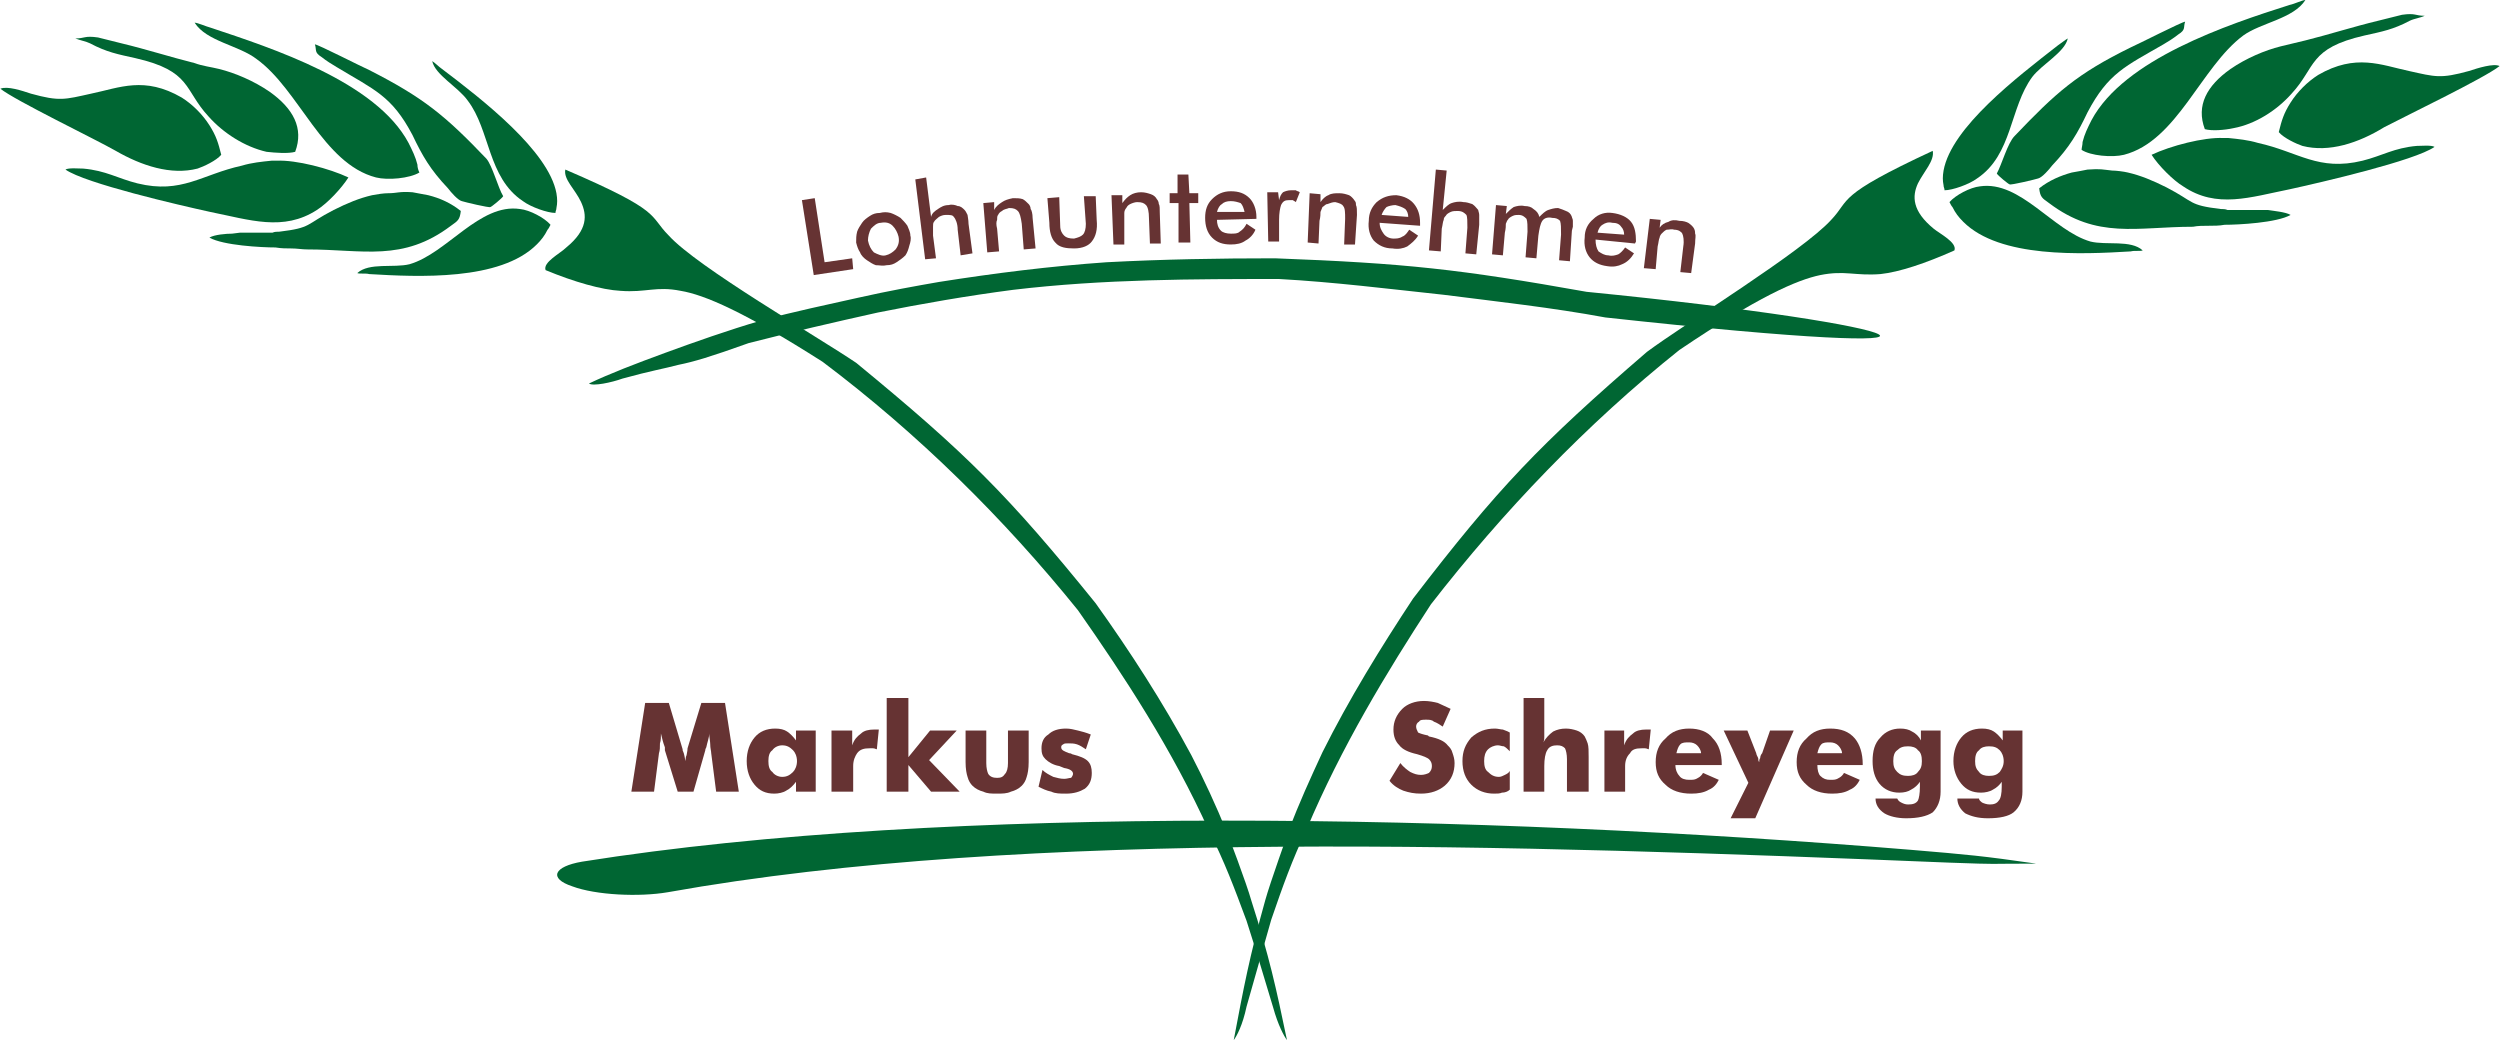 <?xml version="1.0" encoding="UTF-8"?>
<!DOCTYPE svg PUBLIC "-//W3C//DTD SVG 1.1//EN" "http://www.w3.org/Graphics/SVG/1.1/DTD/svg11.dtd">
<!-- Creator: CorelDRAW X8 -->
<svg xmlns="http://www.w3.org/2000/svg" xml:space="preserve" width="2531px" height="1053px" version="1.1" style="shape-rendering:geometricPrecision; text-rendering:geometricPrecision; image-rendering:optimizeQuality; fill-rule:evenodd; clip-rule:evenodd"
viewBox="0 0 2535 1055"
 xmlns:xlink="http://www.w3.org/1999/xlink">
 <defs>
  <style type="text/css">
   <![CDATA[
    .fil4 {fill:none}
    .fil2 {fill:#006633}
    .fil0 {fill:#006633}
    .fil1 {fill:#663333;fill-rule:nonzero}
    .fil3 {fill:#663333;fill-rule:nonzero}
   ]]>
  </style>
 </defs>
 <g id="Motiv">
  <path class="fil0" d="M1111 612c35,49 68,100 97,154 13,25 25,51 36,78 1,2 20,52 25,70 18,56 25,88 36,141 -3,-4 -9,-15 -14,-33 -17,-57 -19,-63 -27,-88 -13,-35 -22,-59 -38,-91 -37,-82 -86,-157 -133,-224 -75,-93 -162,-179 -259,-252 -80,-51 -120,-68 -144,-72 -25,-5 -35,2 -61,0 -19,-1 -47,-9 -76,-21 -3,-8 15,-17 21,-23 22,-18 21,-33 15,-46 -6,-13 -18,-23 -16,-33 100,43 84,46 105,67 29,32 150,102 190,129 112,92 154,134 243,244z"/>
  <path class="fil0" d="M1433 607c-33,50 -65,102 -92,156 -12,26 -24,52 -34,79 -1,3 -19,53 -24,71 -16,57 -22,89 -32,142 3,-4 9,-15 13,-34 16,-56 18,-63 25,-88 12,-35 21,-60 36,-92 35,-83 81,-159 126,-228 73,-94 158,-183 252,-258 80,-54 119,-71 143,-76 25,-5 35,1 61,-1 19,-2 46,-11 75,-24 3,-8 -15,-17 -21,-22 -22,-18 -22,-33 -16,-46 6,-12 17,-23 15,-33 -99,46 -83,49 -103,70 -29,32 -148,105 -187,134 -109,94 -151,138 -237,250z"/>
  <path class="fil0" d="M1293 262c-57,0 -114,1 -171,4 -57,4 -113,11 -170,20 -23,4 -51,9 -82,16 -31,7 -65,14 -98,23 -34,10 -68,22 -98,33 -30,11 -56,21 -77,31 4,3 23,-1 34,-5 29,-8 42,-10 57,-14 15,-3 32,-8 71,-22 43,-11 86,-21 131,-31 45,-9 91,-17 137,-23 92,-11 185,-11 270,-11 55,3 111,10 167,16 55,7 110,13 164,23 420,46 325,8 -19,-26 -129,-23 -184,-29 -316,-34z"/>
  <polygon class="fil1" points="825,279 813,203 826,201 836,266 864,262 865,273 "/>
  <path id="1" class="fil1" d="M911 240c-1,-4 -3,-8 -6,-11 -3,-3 -7,-4 -12,-3 -4,0 -7,3 -10,6 -2,4 -3,8 -3,12 1,5 3,9 6,12 4,2 8,4 12,3 4,-1 7,-3 10,-6 3,-4 4,-8 3,-13zm-43 6c0,-4 0,-7 1,-11 1,-3 3,-6 5,-9 2,-3 5,-5 8,-7 3,-2 6,-3 10,-3 4,-1 7,-1 11,0 3,1 7,3 10,5 2,2 5,5 7,8 1,3 3,6 3,10 1,3 0,7 -1,10 -1,4 -2,7 -4,10 -3,3 -6,5 -9,7 -3,2 -6,3 -10,3 -4,1 -7,0 -11,0 -3,-1 -6,-3 -9,-5 -3,-2 -6,-5 -7,-8 -2,-3 -3,-6 -4,-10z"/>
  <path id="2" class="fil1" d="M938 263l-10 -81 11 -2 5 40c1,-4 4,-6 7,-8 3,-2 6,-4 11,-4 3,-1 7,0 9,1 3,0 5,2 7,4 1,1 2,3 3,5 0,1 1,5 1,9l4 30 -12 2 -3 -26c0,-6 -2,-11 -4,-13 -1,-2 -4,-2 -8,-2 -3,0 -5,1 -7,2 -2,2 -4,3 -5,5 -1,1 -1,3 -1,5 0,2 0,5 0,9l3 23 -11 1z"/>
  <path id="3" class="fil1" d="M1001 256l-4 -50 11 -1 0 8c2,-4 5,-6 8,-8 3,-2 6,-3 11,-4 4,0 7,0 10,1 2,1 4,3 6,5 1,1 2,3 2,5 1,1 2,5 2,9l3 31 -12 1 -2 -26c-1,-7 -2,-11 -4,-13 -2,-2 -4,-3 -9,-3 -2,1 -5,1 -7,3 -2,1 -3,2 -4,4 -1,1 -1,3 -1,5 -1,2 -1,5 0,9l2 23 -12 1z"/>
  <path id="4" class="fil1" d="M1074 200l1 29c0,5 2,8 4,10 2,2 5,3 10,3 4,-1 7,-2 9,-4 2,-2 3,-6 3,-11l-2 -28 12 0 1 24c1,10 -1,17 -5,22 -3,4 -9,7 -18,7 -8,0 -15,-1 -19,-6 -4,-4 -6,-11 -6,-20l-2 -25 12 -1z"/>
  <path id="5" class="fil1" d="M1129 248l-2 -50 11 0 0 8c3,-4 5,-6 8,-8 3,-2 7,-3 11,-3 4,0 7,1 10,2 3,1 5,3 6,5 1,1 2,3 2,5 1,1 1,5 1,9l1 31 -11 0 -1 -26c0,-6 -1,-11 -3,-13 -2,-2 -4,-3 -9,-3 -2,0 -5,1 -7,2 -2,1 -3,2 -4,4 -1,1 -2,3 -2,5 0,2 0,5 0,9l0 23 -11 0z"/>
  <polygon id="6" class="fil1" points="1195,246 1195,206 1186,206 1186,196 1194,196 1194,177 1205,177 1206,196 1215,196 1215,206 1206,206 1207,246 "/>
  <path id="7" class="fil1" d="M1274 222l-40 1c0,4 1,8 4,11 2,2 6,3 10,3 4,0 7,0 9,-2 3,-2 5,-4 7,-8l9 6c-2,5 -6,9 -10,11 -4,3 -9,4 -15,4 -8,0 -14,-2 -19,-7 -5,-5 -7,-12 -7,-20 0,-8 2,-14 7,-19 5,-5 11,-8 19,-8 8,0 14,2 19,7 4,4 7,11 7,19l0 2zm-12 -7c-1,-4 -2,-7 -4,-9 -3,-1 -6,-2 -10,-2 -4,0 -7,1 -9,3 -2,1 -4,4 -5,8l28 0z"/>
  <path id="8" class="fil1" d="M1297 203c1,-4 2,-6 4,-8 2,-1 5,-2 8,-2 1,0 3,0 5,0 1,1 3,1 4,2l-4 10c-1,-1 -2,-1 -3,-2 -1,0 -2,0 -4,0 -4,0 -6,1 -8,5 -1,3 -2,8 -2,15l0 22 -11 0 -1 -50 11 0 1 8z"/>
  <path id="9" class="fil1" d="M1326 246l2 -50 11 1 0 8c2,-3 5,-6 8,-7 3,-2 7,-2 11,-2 4,0 7,1 10,2 2,1 4,3 6,6 1,1 1,3 1,4 1,2 1,5 1,10l-2 30 -11 0 1 -26c0,-6 0,-11 -2,-13 -1,-2 -4,-3 -8,-4 -3,0 -5,1 -8,2 -2,0 -3,2 -5,3 -1,2 -1,3 -2,5 0,2 0,5 -1,9l-1 23 -11 -1z"/>
  <path id="10" class="fil1" d="M1440 229l-41 -3c0,5 2,8 4,11 2,3 6,5 10,5 3,0 6,0 9,-2 3,-1 5,-4 7,-7l9 6c-3,5 -7,8 -11,11 -4,2 -9,3 -15,2 -8,0 -14,-3 -19,-8 -4,-5 -6,-12 -5,-20 0,-8 3,-14 8,-19 6,-5 12,-7 20,-7 8,1 14,4 18,9 4,5 6,11 6,19l0 3zm-12 -9c0,-3 -1,-6 -3,-8 -3,-2 -6,-3 -10,-4 -3,0 -7,1 -9,2 -2,2 -4,5 -5,8l27 2z"/>
  <path id="11" class="fil1" d="M1449 254l7 -82 11 1 -4 40c3,-3 6,-6 9,-7 3,-1 7,-2 12,-1 3,0 6,1 9,2 3,2 4,4 6,6 0,1 1,3 1,5 0,2 0,5 0,10l-3 30 -11 -1 2 -26c0,-6 0,-11 -1,-13 -2,-2 -4,-4 -9,-4 -2,0 -5,0 -7,1 -2,1 -4,2 -5,4 -1,1 -2,2 -2,4 -1,2 -1,5 -2,9l-1 23 -12 -1z"/>
  <path id="12" class="fil1" d="M1524 259l-11 -1 4 -50 11 1 -1 8c3,-3 5,-5 8,-7 3,-1 7,-2 11,-1 4,0 7,1 9,3 3,2 5,4 6,8 3,-3 6,-6 9,-7 3,-1 6,-2 10,-2 3,1 6,2 8,3 3,1 5,3 6,6 0,1 1,2 1,4 0,1 0,3 0,6l-1 4 -2 31 -11 -1 2 -26c0,-7 0,-11 -1,-14 -2,-2 -4,-3 -8,-3 -4,-1 -8,0 -10,3 -2,3 -3,8 -4,15l-2 23 -11 -1 2 -26c0,-6 0,-10 -1,-13 -2,-2 -4,-4 -8,-4 -2,0 -4,0 -6,1 -2,1 -4,2 -5,4 -1,1 -1,2 -2,4 0,2 0,5 -1,9l-2 23z"/>
  <path id="13" class="fil1" d="M1658 247l-40 -4c0,5 1,9 3,12 3,2 6,4 10,4 4,1 7,0 10,-1 2,-1 5,-4 7,-7l9 6c-3,5 -7,9 -12,11 -4,2 -9,3 -15,2 -8,-1 -14,-4 -18,-9 -4,-5 -6,-12 -5,-20 0,-8 3,-14 9,-19 5,-5 12,-7 19,-6 8,1 15,4 19,9 4,5 5,12 5,20l-1 2zm-11 -9c0,-3 -1,-6 -3,-8 -2,-3 -5,-4 -9,-4 -4,-1 -7,0 -10,2 -2,1 -4,4 -5,8l27 2z"/>
  <path id="14" class="fil1" d="M1667 272l6 -50 11 1 -1 8c2,-3 5,-5 9,-6 3,-2 7,-2 11,-1 4,0 7,1 9,2 3,2 5,4 6,6 1,2 1,4 1,5 1,2 0,5 0,10l-4 30 -11 -1 3 -26c1,-6 0,-11 -1,-13 -1,-2 -4,-4 -8,-4 -3,-1 -5,0 -8,0 -2,1 -3,2 -5,4 -1,1 -2,3 -2,4 -1,2 -1,5 -2,9l-2 23 -12 -1z"/>
  <g id="_3028885762512">
   <path class="fil0" d="M2311 134c5,6 18,12 24,14 27,7 57,-3 83,-19 21,-11 102,-50 117,-62 -6,-3 -22,2 -31,5 -29,8 -34,6 -61,0 -28,-6 -54,-18 -92,4 -11,7 -21,17 -28,28 -7,11 -9,18 -12,30z"/>
   <path class="fil0" d="M2111 152c9,6 31,8 43,5 54,-14 78,-89 121,-121 18,-13 51,-17 63,-36 -3,0 -11,4 -16,5 -63,20 -168,55 -201,117 -4,8 -7,14 -9,22 0,3 -1,6 -1,8z"/>
   <path class="fil0" d="M1977 205c6,-7 21,-15 31,-16 41,-6 74,45 112,56 16,4 41,-2 53,9 -2,1 -9,0 -12,1 -50,3 -133,7 -170,-30 -5,-5 -8,-9 -11,-15 -1,-1 -2,-3 -3,-5z"/>
   <path class="fil0" d="M1972 193c8,0 25,-6 33,-12 36,-24 33,-72 56,-103 10,-13 33,-25 36,-39 -2,1 -7,5 -10,7 -41,32 -108,83 -116,127 -1,6 -1,10 0,15 0,2 1,3 1,5z"/>
   <path class="fil0" d="M2182 157c7,11 22,26 32,32 34,23 68,11 108,3 32,-7 127,-29 147,-43 -3,-2 -14,-1 -18,-1 -23,2 -35,10 -55,15 -45,11 -65,-9 -106,-18 -10,-3 -20,-4 -30,-5 -2,0 -3,0 -5,0 -20,-1 -54,8 -73,17z"/>
   <path class="fil0" d="M2068 191c1,9 3,10 10,15 49,37 89,24 146,24 5,-1 10,-1 16,-1 5,0 11,0 16,-1 14,0 53,-2 67,-10 -5,-3 -17,-4 -23,-5l-8 0c-6,0 -11,0 -17,0 -5,0 -10,0 -16,0 -2,-1 -5,-1 -7,-1 -33,-4 -26,-7 -55,-22 -14,-7 -26,-12 -39,-15 -4,-1 -12,-2 -16,-2 -10,-1 -11,-2 -25,-1 -5,1 -10,2 -16,3 -11,3 -23,8 -33,16z"/>
   <path class="fil0" d="M2262 70c-24,17 -35,37 -26,61 7,2 20,1 29,-1 22,-4 44,-18 59,-35 25,-27 17,-46 74,-59 18,-4 29,-6 46,-15 4,-2 11,-3 15,-5 -10,0 -9,-3 -23,-1 -8,2 -16,4 -24,6 -25,6 -50,14 -74,20 -8,2 -17,4 -25,6 -16,4 -35,12 -51,23z"/>
   <path class="fil0" d="M2025 176c1,2 12,11 13,11 1,1 26,-5 29,-6 4,-1 11,-9 14,-13 18,-19 26,-33 36,-54 21,-40 39,-47 77,-69 5,-3 10,-6 15,-10 8,-5 5,-7 7,-13 -3,0 -48,23 -55,26 -55,27 -76,46 -118,90 -7,7 -13,29 -18,38z"/>
  </g>
  <g id="_3028975535696">
   <path class="fil2" d="M224 157c-5,6 -18,12 -24,14 -27,7 -57,-3 -83,-18 -21,-12 -102,-51 -117,-63 7,-3 22,2 31,5 29,8 34,6 61,0 29,-6 54,-18 92,4 11,7 21,17 28,28 7,11 9,18 12,30z"/>
   <path class="fil2" d="M425 175c-10,6 -32,8 -44,5 -54,-14 -78,-89 -121,-120 -18,-14 -51,-18 -63,-37 3,0 12,4 16,5 63,21 168,55 201,117 4,8 7,14 9,22 0,3 1,6 2,8z"/>
   <path class="fil2" d="M558 228c-6,-7 -21,-15 -31,-16 -41,-6 -74,45 -112,56 -16,4 -41,-2 -53,9 2,1 9,0 12,1 50,3 133,7 170,-30 5,-5 8,-9 11,-15 1,-1 2,-3 3,-5z"/>
   <path class="fil2" d="M563 216c-8,0 -25,-6 -33,-12 -36,-24 -33,-72 -56,-102 -10,-14 -33,-26 -36,-40 2,1 7,6 10,8 41,31 108,83 116,126 1,6 1,10 0,15 0,2 -1,3 -1,5z"/>
   <path class="fil2" d="M353 180c-7,11 -21,26 -32,33 -34,22 -68,10 -108,2 -32,-7 -127,-29 -147,-43 3,-2 14,-1 18,-1 23,2 35,10 55,15 45,11 65,-9 106,-18 10,-3 20,-4 30,-5 2,0 3,0 5,0 20,-1 54,8 73,17z"/>
   <path class="fil2" d="M467 214c-1,9 -3,10 -10,15 -49,37 -89,24 -146,24 -5,0 -10,-1 -16,-1 -5,0 -10,0 -16,-1 -14,0 -53,-2 -67,-10 5,-3 17,-4 23,-4l8 -1c6,0 11,0 17,0 5,0 10,0 16,0 2,-1 5,-1 7,-1 33,-4 26,-7 55,-22 14,-7 26,-12 39,-15 5,-1 12,-2 16,-2 10,0 11,-2 25,-1 5,1 11,2 16,3 12,3 23,8 33,16z"/>
   <path class="fil2" d="M273 93c24,17 35,37 26,61 -7,2 -20,1 -29,0 -22,-5 -44,-19 -59,-36 -25,-27 -17,-46 -74,-59 -18,-4 -29,-6 -46,-15 -4,-2 -10,-3 -15,-5 10,0 9,-3 23,-1 8,2 16,4 24,6 25,6 50,14 74,20 8,3 17,4 25,6 16,4 35,12 51,23z"/>
   <path class="fil2" d="M510 199c-1,2 -12,11 -13,11 -1,1 -26,-5 -29,-6 -4,-1 -11,-9 -14,-13 -18,-19 -26,-33 -36,-54 -21,-40 -39,-46 -77,-69 -5,-3 -10,-6 -15,-10 -8,-5 -5,-7 -7,-13 3,0 48,23 55,26 55,28 77,46 119,90 6,7 12,30 17,38z"/>
  </g>
 </g>
 <g id="ForeGround">
  <path class="fil3" d="M749 803l-23 0 -5 -39c0,-2 -1,-5 -1,-9 0,-3 -1,-7 -1,-11 0,4 -2,9 -3,14 -1,2 -1,2 -1,3l-12 42 -16 0 -13 -42c0,-1 0,-1 0,-3 -2,-5 -3,-10 -4,-14 0,4 0,7 -1,10 0,4 0,7 -1,10l-5 39 -23 0 14 -90 24 0 14 47c0,0 0,0 0,1 2,4 2,8 3,11 0,-2 0,-4 1,-6 0,-1 1,-4 1,-7l14 -46 24 0 14 90z"/>
  <path id="1" class="fil3" d="M808 772c0,-5 -2,-9 -4,-11 -3,-3 -6,-5 -11,-5 -4,0 -8,2 -10,5 -3,2 -4,6 -4,11 0,5 1,9 4,11 2,3 6,5 10,5 5,0 8,-2 11,-5 2,-2 4,-6 4,-11zm19 -31l0 62 -20 0 0 -10c-3,4 -6,7 -10,9 -3,2 -8,3 -12,3 -9,0 -15,-3 -20,-9 -5,-6 -8,-14 -8,-24 0,-10 3,-18 8,-24 5,-6 12,-9 21,-9 5,0 9,1 12,3 3,2 6,5 9,9l0 -10 20 0z"/>
  <path id="2" class="fil3" d="M843 803l0 -62 21 0 0 15c2,-6 5,-9 9,-12 3,-3 8,-4 13,-4 1,0 2,0 3,0 0,0 1,0 2,0l-2 20c-1,0 -2,-1 -4,-1 -1,0 -2,0 -3,0 -6,0 -10,1 -13,5 -2,3 -4,7 -4,13l0 26 -22 0z"/>
  <polygon id="3" class="fil3" points="899,803 899,708 921,708 921,768 943,741 970,741 942,771 973,803 944,803 921,776 921,803 "/>
  <path id="4" class="fil3" d="M1043 741l0 32c0,7 -1,12 -2,15 -1,4 -3,7 -5,9 -3,3 -7,5 -11,6 -4,2 -9,2 -14,2 -6,0 -10,0 -14,-2 -4,-1 -8,-3 -11,-6 -2,-2 -4,-5 -5,-9 -1,-3 -2,-8 -2,-15l0 -32 21 0 0 33c0,5 1,9 2,11 2,3 5,4 9,4 4,0 6,-1 8,-4 2,-2 3,-6 3,-11l0 -33 21 0z"/>
  <path id="5" class="fil3" d="M1053 798l4 -17c3,3 7,5 11,7 4,1 7,2 11,2 3,0 5,-1 7,-1 1,-1 2,-3 2,-4 0,-3 -3,-5 -9,-6 -2,-1 -3,-1 -5,-2 -6,-1 -11,-4 -14,-7 -3,-3 -4,-6 -4,-11 0,-6 2,-11 7,-14 4,-4 10,-6 18,-6 4,0 8,1 12,2 4,1 8,2 13,4l-5 15c-3,-2 -6,-4 -9,-5 -3,-1 -6,-1 -9,-1 -2,0 -4,0 -5,1 -2,1 -2,2 -2,3 0,3 3,4 8,6 2,0 3,1 3,1 8,2 13,4 16,7 3,3 4,7 4,12 0,7 -2,12 -7,16 -5,3 -11,5 -19,5 -6,0 -11,0 -15,-2 -5,-1 -9,-3 -13,-5z"/>
  <path class="fil3" d="M1420 774c3,4 7,7 10,9 4,2 7,3 11,3 3,0 6,-1 8,-2 2,-2 3,-4 3,-7 0,-3 -1,-5 -3,-7 -1,-1 -5,-3 -12,-5 -9,-2 -15,-5 -18,-9 -4,-4 -6,-9 -6,-16 0,-8 3,-15 9,-21 5,-5 13,-8 22,-8 5,0 10,1 14,2 4,2 9,4 13,6l-8 18c-3,-2 -6,-4 -9,-5 -2,-2 -5,-2 -8,-2 -3,0 -6,0 -7,2 -2,1 -3,3 -3,5 0,2 1,4 2,6 2,1 5,2 10,3l1 1c10,2 16,5 19,9 2,2 4,4 5,8 1,3 2,6 2,10 0,9 -3,17 -10,23 -6,5 -14,8 -24,8 -7,0 -12,-1 -18,-3 -5,-2 -10,-5 -14,-10l11 -18z"/>
  <path id="1" class="fil3" d="M1531 762c-2,-2 -4,-4 -6,-5 -2,0 -4,-1 -6,-1 -4,0 -8,2 -10,4 -3,3 -4,7 -4,12 0,5 1,9 4,11 3,3 6,5 11,5 2,0 4,-1 6,-2 2,-1 4,-2 5,-4l0 19c-2,2 -5,3 -8,3 -2,1 -5,1 -8,1 -9,0 -17,-3 -23,-9 -6,-6 -9,-14 -9,-24 0,-10 3,-17 9,-24 7,-6 14,-9 24,-9 3,0 6,1 8,1 3,1 5,2 7,3l0 19z"/>
  <path id="2" class="fil3" d="M1545 803l0 -95 21 0 0 33c0,3 0,5 0,7 0,1 0,3 -1,5 3,-5 6,-8 10,-11 4,-2 8,-3 13,-3 4,0 8,1 11,2 3,1 6,3 8,6 1,2 2,4 3,7 1,3 1,8 1,14l0 35 -22 0 0 -33c0,-5 -1,-9 -2,-11 -2,-2 -4,-3 -8,-3 -4,0 -8,1 -10,5 -2,3 -3,9 -3,16l0 26 -21 0z"/>
  <path id="3" class="fil3" d="M1627 803l0 -62 20 0 0 15c2,-6 5,-9 9,-12 3,-3 8,-4 13,-4 1,0 2,0 3,0 1,0 1,0 2,0l-2 20c-1,0 -2,-1 -4,-1 -1,0 -2,0 -3,0 -6,0 -10,1 -12,5 -3,3 -5,7 -5,13l0 26 -21 0z"/>
  <path id="4" class="fil3" d="M1725 764c0,-3 -2,-6 -4,-8 -2,-2 -5,-3 -8,-3 -4,0 -7,0 -9,2 -2,2 -3,5 -4,9l25 0zm21 12l-47 0c0,5 2,9 4,11 2,3 6,4 10,4 4,0 6,0 9,-2 2,-1 4,-3 5,-5l16 7c-2,4 -5,8 -10,10 -5,3 -11,4 -18,4 -11,0 -20,-3 -26,-9 -7,-6 -10,-13 -10,-23 0,-10 3,-18 10,-24 6,-7 14,-10 24,-10 10,0 19,3 24,10 6,6 9,15 9,26l0 1z"/>
  <path id="5" class="fil3" d="M1755 830l18 -36 -25 -53 24 0 9 23c0,1 1,3 2,5 0,1 0,3 1,4 0,-1 0,-3 1,-4 0,-2 1,-4 2,-5l8 -23 24 0 -39 89 -25 0z"/>
  <path id="6" class="fil3" d="M1868 764c0,-3 -2,-6 -4,-8 -2,-2 -5,-3 -8,-3 -4,0 -7,0 -9,2 -2,2 -3,5 -4,9l25 0zm21 12l-46 0c0,5 1,9 3,11 3,3 6,4 10,4 4,0 6,0 9,-2 2,-1 4,-3 5,-5l16 7c-2,4 -5,8 -10,10 -5,3 -11,4 -18,4 -11,0 -20,-3 -26,-9 -7,-6 -10,-13 -10,-23 0,-10 3,-18 10,-24 6,-7 14,-10 24,-10 11,0 19,3 25,10 5,6 8,15 8,26l0 1z"/>
  <path id="7" class="fil3" d="M1949 772c0,-5 -1,-9 -4,-11 -2,-3 -6,-4 -10,-4 -5,0 -8,1 -11,4 -3,2 -4,6 -4,11 0,5 1,8 4,11 3,3 6,4 11,4 4,0 8,-1 10,-4 3,-3 4,-6 4,-11zm19 -31l0 62c0,9 -3,16 -8,21 -6,4 -15,6 -27,6 -9,0 -17,-2 -22,-5 -6,-4 -9,-9 -9,-15l22 0c1,2 2,3 4,4 2,1 4,2 7,2 5,0 8,-1 10,-4 1,-2 2,-7 2,-14l0 -5c-2,3 -5,6 -9,8 -3,2 -7,3 -12,3 -8,0 -15,-3 -20,-9 -5,-6 -7,-14 -7,-23 0,-10 2,-18 8,-24 5,-6 12,-9 20,-9 5,0 9,1 12,3 4,2 7,5 9,9l0 -10 20 0z"/>
  <path id="8" class="fil3" d="M2032 772c0,-5 -2,-9 -4,-11 -3,-3 -6,-4 -11,-4 -4,0 -8,1 -10,4 -3,2 -4,6 -4,11 0,5 1,8 4,11 2,3 6,4 10,4 5,0 8,-1 11,-4 2,-3 4,-6 4,-11zm19 -31l0 62c0,9 -3,16 -9,21 -5,4 -14,6 -26,6 -10,0 -17,-2 -23,-5 -5,-4 -8,-9 -8,-15l22 0c0,2 2,3 3,4 2,1 5,2 8,2 4,0 7,-1 9,-4 2,-2 3,-7 3,-14l0 -5c-2,3 -5,6 -9,8 -3,2 -8,3 -12,3 -9,0 -15,-3 -20,-9 -5,-6 -8,-14 -8,-23 0,-10 3,-18 8,-24 5,-6 12,-9 21,-9 5,0 9,1 12,3 3,2 6,5 9,9l0 -10 20 0z"/>
  <g id="_3028975539824">
   <path class="fil0" d="M590 874c371,-59 911,-48 1348,-12 59,5 71,6 127,14 -56,0 -32,1 -88,-1 -441,-18 -937,-35 -1300,30 -29,5 -73,3 -97,-6 -24,-8 -19,-20 10,-25z"/>
  </g>
  <path class="fil4" d="M634 889c366,-65 985,-45 1431,-13"/>
 </g>
</svg>
